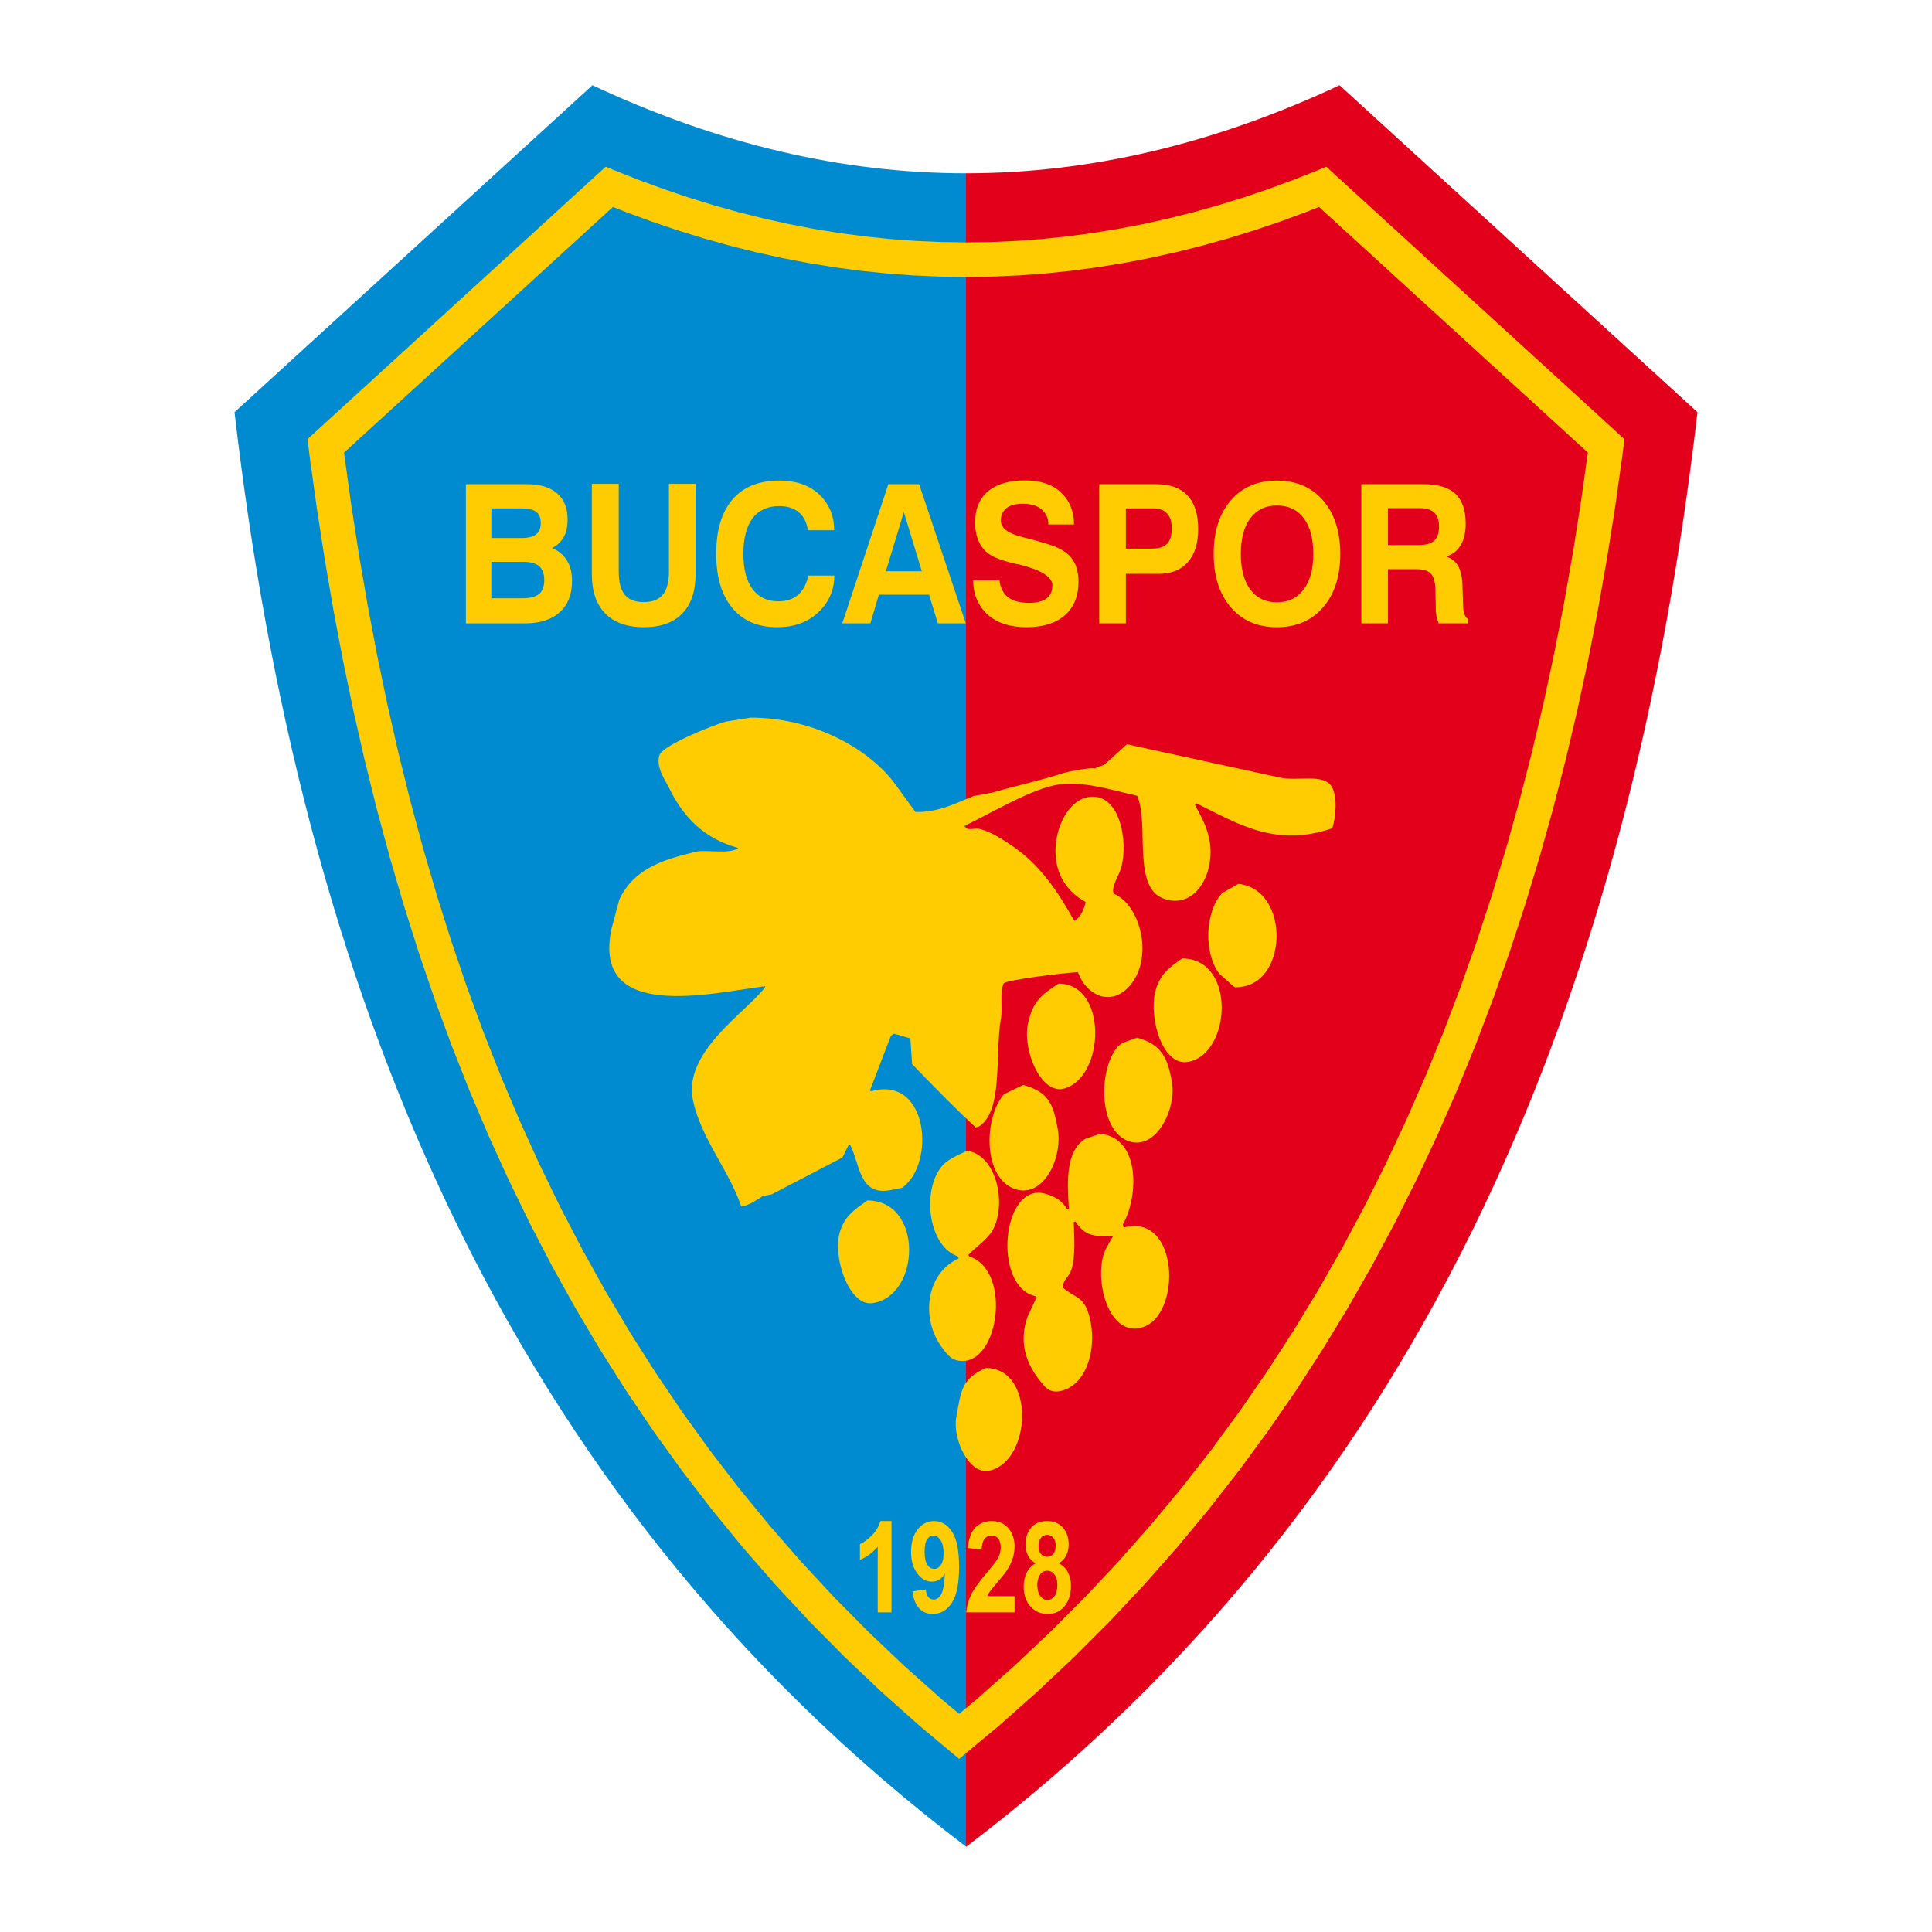 <?xml version="1.0" encoding="utf-8"?>
<!-- Generator: Adobe Illustrator 12.0.0, SVG Export Plug-In . SVG Version: 6.00 Build 51448)  -->
<!DOCTYPE svg PUBLIC "-//W3C//DTD SVG 1.1//EN" "http://www.w3.org/Graphics/SVG/1.1/DTD/svg11.dtd">
<svg  version="1.1" id="Calque_1" xmlns:x="http://ns.adobe.com/Extensibility/1.0/" xmlns:i="http://ns.adobe.com/AdobeIllustrator/10.0/" xmlns:graph="http://ns.adobe.com/Graphs/1.0/"
	 xmlns="http://www.w3.org/2000/svg" xmlns:xlink="http://www.w3.org/1999/xlink" xmlns:a="http://ns.adobe.com/AdobeSVGViewerExtensions/3.0/"
	 width="192.756" height="192.755" viewBox="0 0 192.756 192.755"
	 style="overflow:visible;enable-background:new 0 0 192.756 192.755;" xml:space="preserve">
<g>
	<polygon style="fill-rule:evenodd;clip-rule:evenodd;fill:#FFFFFF;" points="0,0 192.756,0 192.756,192.755 0,192.755 0,0 	"/>
	<path style="fill-rule:evenodd;clip-rule:evenodd;fill:#008BD0;" d="M96.377,184.235C49.689,148.789,29.974,97.772,23.399,41.126
		C35.302,30.252,47.205,19.378,59.107,8.504c12.507,5.856,24.889,8.784,37.271,8.784V184.235L96.377,184.235z"/>
	<path style="fill-rule:evenodd;clip-rule:evenodd;fill:#E2001A;" d="M96.398,184.251l-0.016-0.012l-0.004-0.004V17.288l0.167-0.001
		c12.328-0.026,24.653-2.953,37.103-8.783c11.904,10.874,23.806,21.748,35.708,32.622C162.78,97.78,143.102,148.806,96.398,184.251
		L96.398,184.251z"/>
	<path style="fill-rule:evenodd;clip-rule:evenodd;fill:#FECC00;" d="M34.326,45.16l0.518-0.473l1.114-1.019l1.116-1.019l1.117-1.02
		l1.115-1.02l3.349-3.058l1.115-1.02l1.115-1.018l1.116-1.019l1.117-1.021l1.116-1.02l3.348-3.058l1.116-1.02l1.114-1.019
		l1.116-1.019l1.117-1.021l1.115-1.02l3.349-3.058l0.647-0.592l1.284,0.509l2.584,0.949l2.59,0.876l2.595,0.801l2.601,0.728
		l2.604,0.652l2.609,0.578l2.614,0.501l2.618,0.425l2.62,0.349l2.623,0.271l2.625,0.194l2.627,0.117l2.626,0.039l2.627-0.039
		l2.626-0.117l2.625-0.194l2.625-0.271l2.62-0.349l2.617-0.425l2.613-0.501l2.609-0.578l2.605-0.652l2.601-0.728l2.594-0.801
		l2.59-0.876l2.584-0.949l1.286-0.509l0.646,0.592l3.348,3.058l1.115,1.02l1.117,1.021l1.116,1.019l1.114,1.019l1.115,1.02
		l3.35,3.058l1.114,1.02l1.118,1.021l1.114,1.019l1.116,1.018l1.115,1.02l3.348,3.058l1.116,1.02l1.116,1.02l1.117,1.019
		l1.113,1.019l0.516,0.47l-0.704,4.993l-0.797,5.047l-0.883,5.001l-0.967,4.957l-1.054,4.907l-1.145,4.857l-1.234,4.806
		l-1.328,4.753l-1.422,4.698l-1.519,4.642l-1.619,4.585l-1.717,4.523l-1.821,4.462l-1.926,4.403l-2.032,4.338l-2.141,4.271
		l-2.25,4.207l-2.363,4.14l-2.478,4.073l-2.594,4.001l-2.715,3.935l-2.835,3.861l-2.961,3.791l-3.086,3.714l-3.218,3.644
		l-3.349,3.568l-3.483,3.491l-3.623,3.415l-3.763,3.335l-1.7,1.417l-1.68-1.404l-3.739-3.33l-3.591-3.406l-3.447-3.482l-3.307-3.561
		l-3.171-3.635l-3.037-3.707l-2.906-3.781l-2.781-3.855l-2.657-3.926l-2.535-3.996l-2.417-4.066l-2.301-4.135l-2.188-4.203
		l-2.079-4.27l-1.97-4.336l-1.864-4.401l-1.762-4.462l-1.662-4.526l-1.562-4.586l-1.467-4.646l-1.373-4.703l-1.281-4.759
		l-1.192-4.813l-1.106-4.866l-1.021-4.918l-0.939-4.966l-0.86-5.013l-0.782-5.06L34.326,45.16L34.326,45.16z M55.094,126.345
		l-2.232-4.287l-2.118-4.354l-2.008-4.418l-1.899-4.48l-1.793-4.543l-1.689-4.602L41.766,95l-1.49-4.719l-1.394-4.774l-1.3-4.828
		l-1.209-4.88l-1.121-4.93l-1.034-4.979l-0.95-5.026l-0.87-5.071l-0.791-5.114l-0.714-5.155l-0.211-1.708l0.719-0.656l1.115-1.02
		l1.115-1.019l1.116-1.02l1.117-1.02l1.116-1.02l3.348-3.058l1.116-1.02l1.116-1.019l1.115-1.02l1.117-1.02l1.115-1.02l3.349-3.058
		l1.115-1.02l1.115-1.02l1.116-1.019l1.117-1.02l1.116-1.02l3.348-3.058l1.116-1.02l1.115-1.019l0.024-0.022l0.734,0.312l2.499,0.99
		l2.502,0.919l2.504,0.847l2.507,0.775l2.511,0.703l2.513,0.629l2.515,0.557l2.518,0.483l2.52,0.409l2.521,0.335l2.523,0.261
		l2.524,0.187l2.525,0.112l2.525,0.037l2.525-0.037l2.525-0.112l2.523-0.187l2.524-0.261l2.521-0.335l2.519-0.409l2.52-0.483
		l2.514-0.557l2.513-0.629l2.511-0.703l2.508-0.775l2.504-0.847l2.501-0.919l2.5-0.99l0.733-0.312l0.024,0.022l1.115,1.019
		l1.115,1.02l3.349,3.058l1.116,1.02l1.115,1.02l1.116,1.019l1.115,1.02l1.116,1.02l3.348,3.058l1.115,1.02l1.117,1.02l1.116,1.02
		l1.114,1.019l1.115,1.02l3.35,3.058l1.114,1.02l1.118,1.02l1.114,1.02l1.116,1.019l1.114,1.02l0.718,0.654l-0.212,1.699
		l-0.725,5.146l-0.809,5.106l-0.892,5.062l-0.979,5.019l-1.069,4.972l-1.159,4.925l-1.251,4.875l-1.349,4.824l-1.443,4.77
		l-1.545,4.716l-1.645,4.66l-1.748,4.602l-1.853,4.543l-1.96,4.48l-2.07,4.42l-2.182,4.354l-2.294,4.291l-2.41,4.223l-2.529,4.156
		l-2.647,4.086l-2.771,4.016l-2.896,3.942l-3.023,3.871l-3.152,3.796l-3.286,3.723l-3.421,3.643l-3.559,3.566l-3.699,3.486
		l-3.842,3.406l-3.953,3.293l-3.931-3.285l-3.82-3.4l-3.67-3.482l-3.523-3.561l-3.382-3.639l-3.242-3.715l-3.104-3.791l-2.971-3.865
		l-2.841-3.939l-2.714-4.01l-2.59-4.082l-2.467-4.152L55.094,126.345L55.094,126.345z"/>
	<path style="fill:#FECC00;" d="M49.023,59.685h3.146c0.736,0,1.275-0.141,1.62-0.428c0.341-0.286,0.512-0.747,0.512-1.374
		c0-0.637-0.171-1.101-0.509-1.394c-0.338-0.292-0.886-0.438-1.637-0.438h-3.132V59.685L49.023,59.685z M49.023,53.678h3.033
		c0.644,0,1.12-0.122,1.431-0.367c0.309-0.245,0.464-0.625,0.464-1.139c0-0.508-0.149-0.879-0.453-1.106
		c-0.299-0.229-0.787-0.345-1.458-0.345h-3.018V53.678L49.023,53.678z M46.48,62.191V48.309h6.085c1.305,0,2.308,0.299,3.008,0.901
		c0.704,0.598,1.054,1.47,1.054,2.612c0,0.705-0.125,1.287-0.374,1.747c-0.248,0.464-0.638,0.833-1.17,1.107
		c0.649,0.276,1.144,0.691,1.481,1.242c0.338,0.55,0.509,1.229,0.509,2.039c0,1.339-0.41,2.381-1.227,3.122
		c-0.82,0.743-1.979,1.113-3.482,1.113H46.48L46.48,62.191z M59.049,48.27h2.682v8.709c0,1.081,0.198,1.866,0.596,2.355
		c0.399,0.492,1.03,0.737,1.896,0.737c0.859,0,1.493-0.245,1.904-0.737c0.41-0.489,0.613-1.274,0.613-2.355V48.27h2.658v9.021
		c0,1.696-0.442,3.002-1.329,3.916c-0.886,0.914-2.161,1.371-3.829,1.371c-1.658,0-2.939-0.453-3.84-1.357
		c-0.901-0.904-1.35-2.213-1.35-3.929V48.27L59.049,48.27z M83.243,57.423c0,0.76-0.146,1.455-0.443,2.085
		c-0.293,0.634-0.715,1.19-1.257,1.673c-0.521,0.467-1.114,0.814-1.781,1.049c-0.665,0.232-1.417,0.347-2.254,0.347
		c-1.897,0-3.383-0.643-4.449-1.927c-1.068-1.287-1.602-3.082-1.602-5.389c0-2.362,0.542-4.17,1.623-5.428
		c1.081-1.258,2.638-1.885,4.664-1.885c1.637,0,2.939,0.434,3.904,1.299c0.491,0.441,0.876,0.965,1.158,1.577
		c0.278,0.608,0.419,1.303,0.419,2.081h-2.623c-0.104-0.766-0.4-1.361-0.889-1.782c-0.488-0.422-1.144-0.63-1.97-0.63
		c-1.15,0-2.039,0.405-2.664,1.216c-0.299,0.409-0.527,0.907-0.679,1.5c-0.156,0.589-0.234,1.274-0.234,2.053
		c0,1.509,0.303,2.673,0.907,3.497c0.605,0.823,1.467,1.235,2.583,1.235c0.812,0,1.474-0.219,1.979-0.66
		c0.506-0.441,0.838-1.078,1.003-1.911H83.243L83.243,57.423z M90.176,51.088l-1.791,5.907h3.586L90.176,51.088L90.176,51.088z
		 M88.631,48.309h3.071l4.655,13.882H93.57l-0.876-2.857h-5.008l-0.85,2.857h-2.799L88.631,48.309L88.631,48.309z M97.094,57.902
		h2.621c0.093,0.747,0.383,1.31,0.866,1.683c0.482,0.374,1.176,0.56,2.083,0.56c0.775,0,1.358-0.147,1.749-0.444
		c0.389-0.292,0.584-0.73,0.584-1.309c0-0.84-1.127-1.538-3.378-2.091c-0.042,0-0.068,0-0.08,0l-0.271-0.067
		c-1.224-0.283-2.083-0.602-2.579-0.953c-0.446-0.303-0.791-0.724-1.037-1.262c-0.245-0.54-0.368-1.171-0.368-1.895
		c0-1.341,0.431-2.377,1.289-3.104c0.86-0.727,2.09-1.091,3.691-1.091c1.516,0,2.694,0.383,3.536,1.152
		c0.431,0.39,0.767,0.853,1,1.394c0.116,0.276,0.204,0.566,0.263,0.862c0.058,0.299,0.087,0.627,0.087,0.988h-2.554
		c0-0.315-0.059-0.598-0.18-0.856c-0.12-0.254-0.3-0.479-0.538-0.683c-0.434-0.35-1.052-0.527-1.85-0.527
		c-0.697,0-1.233,0.145-1.612,0.438c-0.376,0.292-0.565,0.708-0.565,1.249c0,0.736,0.733,1.287,2.203,1.65l0.93,0.235
		c0.983,0.27,1.658,0.472,2.025,0.604c0.369,0.132,0.707,0.293,1.009,0.479c0.527,0.309,0.923,0.721,1.187,1.235
		c0.263,0.515,0.395,1.139,0.395,1.875c0,1.445-0.453,2.564-1.358,3.359c-0.907,0.795-2.187,1.193-3.832,1.193
		c-1.611,0-2.884-0.405-3.825-1.216c-0.463-0.408-0.827-0.904-1.094-1.489C97.226,59.289,97.094,58.633,97.094,57.902L97.094,57.902
		z M112.327,54.737h2.58c0.698,0,1.203-0.158,1.521-0.477c0.317-0.318,0.478-0.827,0.478-1.531c0-0.666-0.157-1.168-0.469-1.502
		c-0.311-0.338-0.775-0.505-1.389-0.505h-2.721V54.737L112.327,54.737z M112.327,57.252v4.938h-2.658V48.309h5.745
		c1.35,0,2.376,0.379,3.076,1.136c0.703,0.756,1.054,1.866,1.054,3.333c0,1.419-0.343,2.52-1.029,3.301
		c-0.688,0.782-1.661,1.174-2.925,1.174H112.327L112.327,57.252z M123.798,55.261c0,1.528,0.317,2.715,0.949,3.561
		c0.633,0.846,1.515,1.268,2.65,1.268c1.134,0,2.022-0.425,2.667-1.277c0.644-0.853,0.963-2.037,0.963-3.552
		c0-1.525-0.317-2.712-0.951-3.559c-0.636-0.847-1.527-1.268-2.679-1.268c-1.126,0-2.007,0.421-2.645,1.265
		C124.115,52.542,123.798,53.729,123.798,55.261L123.798,55.261z M121.089,55.261c0-2.243,0.57-4.022,1.706-5.337
		c1.138-1.316,2.67-1.976,4.603-1.976c1.927,0,3.463,0.66,4.604,1.979c0.571,0.66,1.002,1.438,1.287,2.329
		c0.288,0.891,0.431,1.895,0.431,3.005c0,2.226-0.571,4.002-1.714,5.328c-1.145,1.326-2.681,1.988-4.607,1.988
		c-1.933,0-3.465-0.662-4.603-1.984C121.659,59.27,121.089,57.494,121.089,55.261L121.089,55.261z M138.479,54.376h3.123
		c0.675,0,1.175-0.148,1.493-0.444c0.319-0.293,0.479-0.76,0.479-1.394c0-0.602-0.155-1.058-0.463-1.371
		c-0.312-0.312-0.772-0.467-1.388-0.467h-3.244V54.376L138.479,54.376z M135.821,62.191V48.309h6.262
		c1.41,0,2.455,0.322,3.131,0.965c0.68,0.643,1.018,1.634,1.018,2.973c0,0.862-0.164,1.57-0.491,2.13
		c-0.329,0.559-0.805,0.942-1.431,1.148c0.56,0.209,0.959,0.534,1.192,0.981c0.116,0.225,0.216,0.512,0.292,0.859
		c0.082,0.344,0.12,0.743,0.12,1.196l0.055,1.641v0.055c0,0.421,0.041,0.753,0.125,0.994c0.087,0.245,0.209,0.415,0.375,0.515v0.424
		h-2.931c-0.074-0.17-0.149-0.409-0.22-0.717l-0.071-0.489v-0.538l-0.033-1.46c0-0.223-0.008-0.415-0.027-0.579
		c-0.018-0.167-0.048-0.332-0.096-0.486c-0.068-0.302-0.182-0.528-0.331-0.679c-0.263-0.302-0.751-0.454-1.467-0.454h-2.814v5.402
		H135.821L135.821,62.191z"/>
	<path style="fill:#FECC00;" d="M88.947,160.864h-1.375v-6.553c-0.503,0.596-1.094,1.035-1.775,1.318v-1.578
		c0.357-0.146,0.748-0.429,1.169-0.842c0.421-0.417,0.71-0.9,0.865-1.453h1.116V160.864L88.947,160.864z M91.032,158.767
		l1.332-0.186c0.033,0.342,0.118,0.596,0.255,0.76c0.137,0.166,0.317,0.248,0.543,0.248c0.284,0,0.525-0.164,0.723-0.494
		c0.201-0.331,0.328-1.014,0.383-2.056c-0.346,0.511-0.779,0.763-1.296,0.763c-0.565,0-1.053-0.275-1.461-0.824
		c-0.41-0.553-0.615-1.268-0.615-2.151c0-0.919,0.217-1.662,0.65-2.226c0.431-0.562,0.982-0.844,1.65-0.844
		c0.728,0,1.325,0.357,1.793,1.068c0.465,0.711,0.7,1.881,0.7,3.51c0,1.66-0.244,2.855-0.73,3.59c-0.486,0.732-1.119,1.1-1.9,1.1
		c-0.561,0-1.014-0.188-1.36-0.566C91.353,160.081,91.131,159.517,91.032,158.767L91.032,158.767z M94.146,154.968
		c0-0.561-0.103-0.996-0.306-1.305c-0.204-0.311-0.441-0.466-0.708-0.466c-0.254,0-0.466,0.128-0.633,0.382
		c-0.168,0.254-0.251,0.669-0.251,1.247c0,0.585,0.092,1.017,0.273,1.288c0.183,0.274,0.411,0.412,0.686,0.412
		c0.264,0,0.488-0.131,0.668-0.395C94.056,155.868,94.146,155.479,94.146,154.968L94.146,154.968z M101.223,159.248v1.616h-4.821
		c0.054-0.611,0.209-1.189,0.471-1.736c0.26-0.547,0.776-1.272,1.545-2.174c0.621-0.729,1-1.225,1.142-1.484
		c0.188-0.359,0.283-0.715,0.283-1.064c0-0.387-0.083-0.684-0.248-0.896c-0.164-0.208-0.393-0.312-0.684-0.312
		c-0.286,0-0.514,0.112-0.685,0.329c-0.169,0.219-0.267,0.582-0.293,1.09l-1.37-0.174c0.082-0.957,0.337-1.643,0.768-2.061
		c0.432-0.416,0.969-0.625,1.616-0.625c0.708,0,1.264,0.241,1.668,0.724c0.404,0.483,0.607,1.083,0.607,1.802
		c0,0.408-0.059,0.797-0.175,1.165c-0.115,0.37-0.299,0.757-0.55,1.158c-0.167,0.271-0.467,0.657-0.9,1.158
		c-0.434,0.503-0.709,0.839-0.825,1.003c-0.115,0.166-0.209,0.326-0.282,0.481H101.223L101.223,159.248z M103.333,155.972
		c-0.356-0.189-0.615-0.451-0.776-0.783c-0.162-0.333-0.242-0.697-0.242-1.092c0-0.676,0.187-1.236,0.561-1.679
		c0.373-0.438,0.905-0.661,1.594-0.661c0.682,0,1.211,0.223,1.587,0.661c0.376,0.442,0.566,1.003,0.566,1.679
		c0,0.42-0.087,0.792-0.262,1.123c-0.171,0.328-0.416,0.578-0.729,0.752c0.398,0.201,0.701,0.496,0.907,0.884
		c0.208,0.388,0.312,0.835,0.312,1.341c0,0.84-0.211,1.52-0.633,2.043c-0.424,0.523-0.985,0.785-1.687,0.785
		c-0.653,0-1.196-0.215-1.63-0.648c-0.513-0.514-0.77-1.215-0.77-2.105c0-0.49,0.099-0.939,0.29-1.353
		C102.614,156.51,102.918,156.192,103.333,155.972L103.333,155.972z M103.615,154.222c0,0.346,0.078,0.615,0.232,0.809
		c0.155,0.193,0.362,0.291,0.621,0.291c0.261,0,0.47-0.098,0.625-0.293c0.157-0.197,0.234-0.467,0.234-0.814
		c0-0.326-0.076-0.586-0.231-0.783c-0.156-0.195-0.36-0.293-0.615-0.293c-0.264,0-0.475,0.1-0.631,0.295
		C103.694,153.632,103.615,153.894,103.615,154.222L103.615,154.222z M103.489,158.104c0,0.479,0.097,0.854,0.291,1.121
		c0.192,0.268,0.436,0.4,0.726,0.4c0.284,0,0.521-0.129,0.705-0.387c0.187-0.256,0.279-0.629,0.279-1.116
		c0-0.426-0.096-0.768-0.284-1.024c-0.188-0.258-0.43-0.387-0.72-0.387c-0.335,0-0.586,0.148-0.75,0.439
		C103.571,157.446,103.489,157.763,103.489,158.104L103.489,158.104z"/>
	<path style="fill-rule:evenodd;clip-rule:evenodd;fill:#FECC00;" d="M98.34,136.489c4.979-0.039,4.603,9.337,0.347,10.246
		c-2.012,0.429-3.66-3.184-3.279-5.318C95.894,138.701,95.926,137.579,98.34,136.489L98.34,136.489z M86.542,119.769
		c5.637,0.027,5.297,9.59,0.493,10.248c-2.344,0.322-3.99-4.661-3.25-7.074C84.301,121.255,85.282,120.677,86.542,119.769
		L86.542,119.769z M96.496,114.81c2.573,0.361,3.79,4.27,2.884,7.141c-0.504,1.596-1.775,2.185-2.759,3.247
		c0.023,0.05,0.048,0.099,0.071,0.147c4.422,1.438,2.914,11.4-1.265,10.367c-0.649-0.16-1.088-0.791-1.442-1.268
		c-2.19-2.953-1.557-7.451,1.68-8.896c-0.047-0.072-0.096-0.146-0.143-0.222c-2.787-0.95-3.578-6.21-1.687-8.804
		C94.44,115.692,95.536,115.274,96.496,114.81L96.496,114.81z M109.762,113.122c4.026,0.358,3.849,6.27,2.269,9.033
		c0.022,0.098,0.046,0.195,0.067,0.292c0.024,0.003,0.05,0.003,0.074,0.003c5.491-1.416,5.734,8.76,1.813,9.977
		c-3.154,0.979-4.625-3.918-3.984-6.867c0.197-0.912,0.671-1.546,1.059-2.25c-2.138,0.115-2.858-0.108-3.778-1.451
		c-0.051,0.025-0.1,0.049-0.149,0.072c0.02,1.404,0.223,3.535-0.297,4.895c-0.229,0.6-0.721,0.816-0.83,1.596
		c1.086,1.014,2.05,0.855,2.59,2.604c1.023,3.302-0.16,7.312-2.905,7.779c-1.038,0.176-1.495-0.502-1.885-0.982
		c-1.257-1.547-2.265-3.719-1.286-6.457c0.304-0.652,0.607-1.307,0.909-1.961c-0.024-0.023-0.047-0.049-0.072-0.074
		c-4.396-0.887-3.415-11.518,0.971-10.225c1.062,0.313,1.667,0.736,2.168,1.572c0.05-0.023,0.1-0.047,0.148-0.071
		c-0.189-2.827-0.307-5.792,1.649-6.995C108.781,113.447,109.272,113.284,109.762,113.122L109.762,113.122z M102.088,108.243
		c2.465,0.704,2.973,1.766,3.439,4.371c0.518,2.895-1.37,6.781-4.047,6.08c-3.454-0.906-3.382-7.133-1.311-9.531
		C100.81,108.855,101.448,108.55,102.088,108.243L102.088,108.243z M113.428,103.526c2.459,0.646,3.116,2.027,3.511,4.592
		c0.39,2.553-1.554,6.559-4.19,5.783c-3.153-0.928-3.201-7.01-1.312-9.383C111.894,103.944,112.708,103.843,113.428,103.526
		L113.428,103.526z M105.615,98.134c4.927,0.012,4.628,9.328,0.562,10.469c-2.311,0.648-4.164-3.814-3.626-6.422
		C103.03,99.858,103.951,99.218,105.615,98.134L105.615,98.134z M117.943,95.626c5.429-0.01,4.908,9.597,0.565,10.321
		c-2.565,0.429-3.887-4.427-3.252-7C115.686,97.212,116.683,96.507,117.943,95.626L117.943,95.626z M123.551,88.183
		c5.277,0.525,5.009,10.509-0.387,10.306c-0.504-0.446-1.009-0.893-1.514-1.34c-1.574-2.058-1.44-6.149,0.276-8.042
		C122.468,88.8,123.009,88.491,123.551,88.183L123.551,88.183z M74.885,71.598c6.187-0.003,11.592,2.994,14.233,6.375
		c0.739,1.011,1.479,2.023,2.218,3.035c2.281,0.089,4.304-0.996,5.804-1.589c0.611-0.112,1.223-0.224,1.833-0.335
		c2.273-0.657,4.848-1.22,7.053-1.935c0.612-0.198,3.15-0.656,3.227-0.459c0.292-0.263,0.57-0.208,0.957-0.424
		c0.742-0.671,1.486-1.341,2.229-2.012c5.076,1.106,10.155,2.212,15.233,3.318c1.765,0.409,4.38-0.432,5.179,0.888
		c0.609,1.008,0.441,2.97,0.079,4.171c-5.668,1.971-9.512-0.486-13.565-2.487c-0.05,0.048-0.1,0.096-0.149,0.144
		c0.58,1.119,1.229,2.164,1.478,3.681c0.516,3.149-1.396,6.784-4.554,5.705c-3.237-1.105-1.442-7.465-2.688-10.283
		c-2.345-0.487-5.666-1.655-8.395-1.014c-2.685,0.632-6.33,2.831-8.842,4.026c0.251,0.576,0.95,0.148,1.604,0.319
		c1.075,0.28,2.187,1.014,3.045,1.585c2.854,1.897,4.607,4.529,6.315,7.562c0.521-0.17,1.061-1.266,1.127-1.883
		c-1.15-0.613-2.093-1.588-2.588-2.822c-1.188-2.962,0.334-7.182,2.83-7.634c3.156-0.573,4.041,4.352,3.324,7.002
		c-0.221,0.816-1.021,1.907-0.772,2.62c2.656,1.099,3.979,6.22,1.755,9.025c-1.874,2.365-4.433,1.221-5.32-1.182
		c-1.029,0.027-7.129,0.75-7.405,1.124c-0.416,0.98-0.066,2.346-0.278,3.579c-0.606,3.565,0.269,9.198-2.22,10.717
		c-0.098,0.022-0.196,0.046-0.293,0.069c-1.711-1.604-3.341-3.229-4.968-4.908c-0.456-0.471-0.911-0.941-1.367-1.412
		c-0.06-0.854-0.118-1.709-0.178-2.562c-0.534-0.156-1.068-0.311-1.602-0.466c-0.226,0.106-0.237,0.079-0.371,0.288
		c-0.687,1.793-1.374,3.586-2.061,5.379c0.048,0.024,0.097,0.051,0.145,0.074c5.681-1.628,6.444,7.252,3.063,9.633
		c-0.343,0.066-0.686,0.135-1.027,0.203c-3.288,0.715-3.14-2.551-4.17-4.529c-0.049,0.023-0.098,0.047-0.146,0.07
		c-0.202,0.41-0.404,0.822-0.605,1.232c-2.361,1.23-4.721,2.461-7.082,3.689c-0.269,0.045-0.538,0.089-0.807,0.135
		c-0.656,0.358-1.276,0.928-2.211,1.061c-1.195-3.577-3.957-6.697-4.804-10.537c-1.083-4.906,5.415-8.904,7.205-11.367
		c0-0.025,0.001-0.049,0.001-0.074c-5.249,0.646-17.351,3.693-15.341-5.732c0.259-0.971,0.519-1.942,0.778-2.913
		c1.444-3.016,4.128-3.938,7.685-4.777c0.94-0.222,3.397,0.302,4.176-0.372c-3.452-0.944-5.491-3.099-6.925-6.036
		c-0.354-0.724-1.383-2.14-0.898-3.306c0.597-1.016,5.151-2.842,6.562-3.259C73.223,71.864,74.054,71.731,74.885,71.598
		L74.885,71.598z"/>
</g>
</svg>
